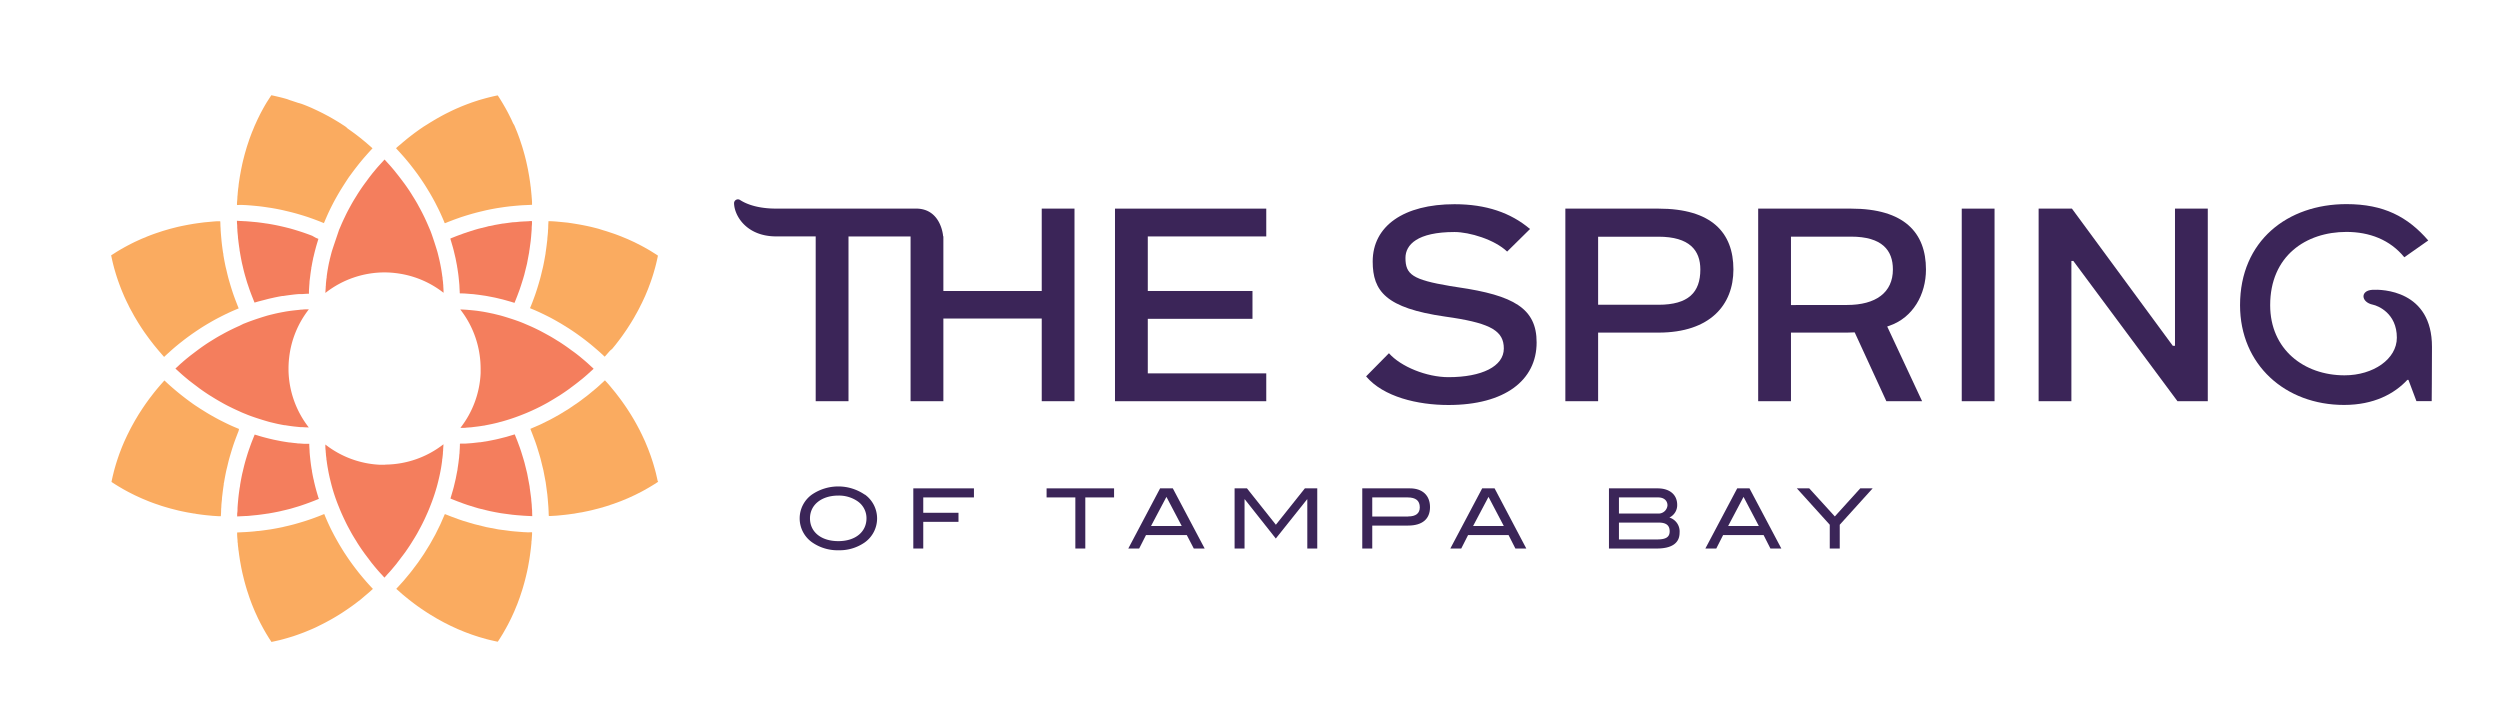 <?xml version="1.0" encoding="UTF-8"?> <svg xmlns="http://www.w3.org/2000/svg" viewBox="0 0 730.97 206.61"><defs><style>.cls-1{fill:#faab60;}.cls-2{fill:#f47e5d;}.cls-3{fill:#3b2558;}</style></defs><g id="Layer_1" data-name="Layer 1"><path class="cls-1" d="M70.5,59.91l1.4.06c.8.05,1.59.12,2.39.19l1.24.12c1,.11,2,.25,3,.41l.58.08c1.18.19,2.36.42,3.53.67l1,.24c.82.19,1.64.39,2.45.61.43.11.85.24,1.28.36.72.21,1.44.43,2.15.66.44.14.88.29,1.31.45.7.24,1.38.49,2.07.76.42.16.84.32,1.26.5.19.08.39.14.58.23l0-.06,0,0c0-.09.07-.17.1-.25.36-.87.74-1.74,1.13-2.61a2,2,0,0,0,.1-.21q.58-1.24,1.23-2.49c.07-.12.13-.26.2-.39.44-.83.9-1.65,1.37-2.47l.29-.49c.48-.82,1-1.63,1.5-2.42l.24-.37c.52-.79,1-1.58,1.6-2.35a1.77,1.77,0,0,0,.12-.17c.58-.8,1.17-1.58,1.78-2.35l.33-.43c.6-.75,1.21-1.49,1.84-2.22l.35-.39c.65-.75,1.32-1.49,2-2.21l0,0,0,0-.3-.28q-.72-.64-1.44-1.26l-.63-.53-1.16-.95-.72-.56c-.37-.29-.75-.58-1.12-.85l-.77-.56-1.11-.79L101,37l-1.13-.73-.8-.51-1.18-.71-.77-.45-1.29-.72-.7-.37c-.52-.28-1.06-.55-1.59-.81l-.41-.2c-.68-.33-1.36-.64-2-.94l-.42-.18c-.54-.23-1.09-.46-1.63-.67l-.71-.27L86.92,30c-.26-.1-.53-.18-.8-.27q-.65-.22-1.29-.42L84,29c-.42-.13-.85-.24-1.27-.36l-.86-.22-1.27-.3-.85-.19-.42-.08c-.07.12-.15.23-.22.34s-.33.51-.5.77L77.94,30l-.48.81c-.2.36-.41.72-.61,1.09l-.45.83c-.2.37-.39.75-.58,1.14l-.41.82c-.19.41-.38.82-.56,1.23l-.36.78c-.21.48-.4,1-.6,1.46-.08.2-.17.39-.25.59-.26.69-.52,1.38-.77,2.08-.07.2-.13.41-.2.62-.17.5-.34,1-.5,1.51-.09.28-.17.57-.25.85-.13.44-.26.88-.38,1.32s-.16.62-.24.93-.22.85-.32,1.28-.15.64-.22,1l-.27,1.28-.18,1c-.08.43-.16.86-.23,1.3l-.15,1q-.11.68-.18,1.35c0,.31-.09.63-.12,1-.06.48-.1,1-.14,1.45,0,.29-.06.57-.08.86,0,.59-.08,1.19-.12,1.79,0,.18,0,.36,0,.53v.05Z"></path><path class="cls-1" d="M154.36,155.65l-1.41-.07c-.8-.05-1.59-.11-2.38-.19l-1.26-.12c-1-.11-2-.25-3-.4l-.6-.08c-1.18-.2-2.36-.42-3.52-.67l-1-.25c-.82-.19-1.63-.38-2.44-.6l-1.28-.37c-.72-.21-1.44-.42-2.15-.65L134,151.8c-.7-.24-1.38-.5-2.06-.76l-1.27-.5-.58-.23,0,.05-.05,0-.1.24c-.36.88-.74,1.75-1.14,2.62l-.09.19c-.39.84-.81,1.68-1.24,2.51l-.19.38c-.44.83-.9,1.66-1.38,2.48-.09.16-.18.32-.28.48q-.72,1.23-1.5,2.43c-.08.12-.16.24-.23.36-.53.8-1.06,1.59-1.62,2.37l-.11.15c-.58.8-1.17,1.58-1.78,2.36l-.33.42c-.59.75-1.21,1.49-1.83,2.21l-.36.42c-.65.74-1.31,1.47-2,2.19,0,0,0,0,0,0l0,0,.31.27c.47.43.95.86,1.43,1.27l.64.53,1.15.94c.24.2.49.39.74.58l1.09.83.79.58,1.08.76.83.56,1.09.72.84.52c.37.24.75.46,1.12.68l.83.49,1.2.66.78.43,1.43.72.58.29c.67.32,1.34.62,2,.92l.6.25c.48.21,1,.41,1.45.6l.8.3,1.28.47.86.29,1.23.4.89.26,1.22.35.89.23,1.25.29.86.19.42.08.23-.34c.16-.25.32-.51.49-.76l.66-1.07c.16-.27.32-.54.47-.81s.42-.73.62-1.1l.45-.82c.2-.38.39-.76.58-1.14l.41-.82.57-1.24c.11-.26.23-.51.35-.77.21-.49.41-1,.61-1.49l.24-.56c.27-.69.52-1.39.77-2.09.06-.19.12-.38.19-.57.17-.52.35-1,.51-1.56.09-.27.16-.55.25-.82.13-.45.26-.9.38-1.35.09-.3.16-.61.24-.91s.22-.86.32-1.3.15-.63.22-.95l.27-1.29.18-1c.08-.43.16-.87.23-1.31l.15-1c.07-.46.13-.91.18-1.36s.09-.63.12-.94c.06-.48.1-1,.15-1.46,0-.28,0-.57.07-.85.05-.6.08-1.19.12-1.79,0-.18,0-.36,0-.54v0Z"></path><path class="cls-1" d="M32.59,75.09c.06.29.13.58.19.87s.19.83.29,1.24.16.59.23.89.23.82.35,1.23.17.59.26.88.26.83.4,1.24.19.57.29.85.31.86.47,1.28l.3.8c.2.49.4,1,.61,1.47l.24.58c.3.68.61,1.35.93,2,.09.18.18.37.28.55.23.49.47,1,.73,1.45.13.26.28.51.42.77l.66,1.21c.16.28.33.55.49.82s.45.76.68,1.14l.53.83c.23.37.47.73.71,1.09l.56.83L43,98.21l.58.79c.27.37.55.73.83,1.09l.58.75.93,1.13.55.66L47.66,104l.32.36,0,0,0,0c.72-.68,1.45-1.34,2.19-2l.42-.37c.72-.62,1.46-1.23,2.21-1.83l.43-.33c.77-.61,1.55-1.2,2.35-1.77l.16-.12c.78-.55,1.57-1.09,2.36-1.61l.36-.24q1.2-.78,2.43-1.5l.48-.28q1.23-.72,2.49-1.38l.38-.19c.82-.43,1.66-.84,2.5-1.24l.2-.09q1.29-.6,2.61-1.14l.24-.1,0,0,0,0c-.08-.19-.15-.39-.23-.58-.17-.42-.33-.84-.49-1.26-.27-.68-.52-1.37-.77-2.06-.15-.44-.3-.88-.44-1.32-.23-.71-.45-1.43-.66-2.15-.12-.42-.25-.85-.37-1.28-.22-.81-.41-1.62-.6-2.44-.08-.35-.17-.69-.25-1-.25-1.17-.47-2.35-.67-3.53,0-.19,0-.39-.08-.58-.15-1-.29-2-.4-3-.05-.42-.08-.84-.12-1.25-.07-.8-.14-1.59-.19-2.38,0-.47-.05-.94-.07-1.41s0-.82-.06-1.24h0c-.18,0-.35,0-.53,0-.6,0-1.2.06-1.8.11l-.85.08L59.81,65l-.94.12-1.35.18-1,.15-1.31.23-1,.19L53,66.11l-1,.22-1.27.32-.93.24-1.32.38-.85.25-1.51.5-.63.21c-.69.24-1.39.5-2.07.77-.2.07-.4.16-.59.24l-1.46.6-.79.36-1.22.56-.83.41-1.14.59-.82.44-1.1.62-.8.47c-.36.22-.72.44-1.07.67s-.52.32-.77.49a4,4,0,0,0-.34.23C32.54,74.81,32.56,75,32.59,75.09Z"></path><path class="cls-1" d="M192.26,140.47c-.06-.29-.13-.58-.19-.87s-.19-.83-.29-1.25-.16-.59-.23-.89-.23-.81-.35-1.22-.17-.59-.26-.89-.26-.82-.4-1.23l-.29-.86c-.15-.43-.31-.85-.47-1.27l-.3-.8c-.19-.49-.4-1-.61-1.47l-.24-.59c-.3-.67-.6-1.34-.93-2-.09-.19-.19-.38-.29-.58-.23-.47-.47-1-.72-1.42-.13-.26-.28-.52-.42-.79l-.66-1.19-.49-.84-.68-1.12c-.17-.28-.35-.56-.53-.84l-.71-1.09-.56-.82-.76-1.08c-.19-.27-.38-.53-.58-.79s-.55-.74-.84-1.1l-.57-.74c-.31-.39-.63-.77-.95-1.15-.17-.21-.34-.43-.52-.64-.42-.48-.84-1-1.27-1.43l-.27-.31,0,0s0,0,0,0c-.72.68-1.45,1.34-2.19,2l-.42.36c-.73.63-1.46,1.24-2.21,1.83l-.43.34c-.77.6-1.55,1.2-2.35,1.77l-.17.12c-.77.55-1.56,1.09-2.35,1.6l-.36.25c-.8.51-1.61,1-2.43,1.49l-.48.29c-.82.47-1.65.93-2.48,1.37l-.39.2c-.82.43-1.66.84-2.5,1.23l-.2.1c-.86.4-1.73.77-2.61,1.13l-.24.11,0,0h0l.23.59c.17.41.33.83.49,1.26.27.68.52,1.37.77,2.06.15.44.3.87.44,1.31.23.72.45,1.43.66,2.16.12.42.25.84.37,1.27.22.81.41,1.63.6,2.45.08.34.17.68.25,1,.25,1.17.47,2.34.67,3.53,0,.19.05.39.08.58.15,1,.29,2,.4,3,.05.41.08.83.12,1.25.07.79.14,1.58.19,2.38,0,.47.05.94.07,1.41s0,.82.06,1.23h0l.49,0,1.84-.11.83-.08c.5-.05,1-.09,1.48-.15l.93-.11,1.37-.19c.32,0,.64-.1.95-.15l1.32-.23c.32,0,.64-.12,1-.18l1.31-.27.94-.21,1.3-.33.9-.23,1.36-.39.81-.24c.54-.17,1.07-.35,1.59-.53l.55-.18c.7-.24,1.4-.5,2.09-.77l.53-.22,1.52-.63.75-.34,1.26-.58.8-.4,1.16-.59.81-.44c.38-.21.75-.41,1.11-.63l.8-.47c.36-.21.72-.44,1.08-.66l.76-.49.34-.23C192.31,140.74,192.29,140.61,192.26,140.47Z"></path><path class="cls-1" d="M109,172.15c-.68-.72-1.35-1.45-2-2.19l-.36-.42c-.62-.72-1.23-1.46-1.83-2.2l-.34-.44c-.6-.77-1.19-1.55-1.76-2.34l-.13-.18c-.55-.77-1.08-1.55-1.6-2.34-.08-.12-.16-.25-.25-.37-.51-.8-1-1.61-1.49-2.42l-.29-.5c-.47-.82-.93-1.64-1.37-2.47l-.2-.39q-.65-1.23-1.23-2.49a2,2,0,0,0-.1-.21c-.39-.86-.77-1.73-1.13-2.61l-.1-.24,0,0,0-.05-.58.23-1.26.5c-.69.26-1.37.52-2.07.76l-1.31.44c-.71.24-1.43.45-2.15.66l-1.28.37c-.81.22-1.63.42-2.45.61-.34.07-.68.16-1,.24-1.17.25-2.35.47-3.53.67l-.58.08c-1,.15-2,.29-3,.4-.41,0-.83.08-1.24.12-.8.08-1.59.14-2.39.19l-1.4.07-1.24.06v0c0,.18,0,.36,0,.54,0,.6.07,1.19.12,1.79,0,.29,0,.57.08.85,0,.49.08,1,.14,1.46,0,.32.08.63.12.94s.11.91.18,1.35l.15,1c.07.44.15.88.23,1.31l.18,1,.27,1.29c.07.32.14.64.22.95s.21.87.32,1.3.15.61.24.91c.12.45.25.9.38,1.35.09.27.16.55.25.82.16.52.34,1,.51,1.56.07.19.13.38.19.57.25.7.51,1.4.77,2.09.08.18.16.37.23.56.21.5.41,1,.62,1.49.12.26.23.51.35.76l.57,1.25.41.81c.19.39.38.77.59,1.15s.29.55.44.82.41.74.62,1.1.31.54.47.8l.66,1.08.5.76c.07.12.15.23.22.34l.42-.08.86-.19,1.26-.29.87-.23,1.24-.35.87-.26,1.26-.4.83-.29,1.32-.48.76-.29,1.53-.63.52-.22c.68-.29,1.36-.6,2-.93l.5-.25c.5-.24,1-.5,1.5-.76l.74-.4c.42-.22.83-.45,1.25-.69l.79-.46c.39-.23.78-.46,1.16-.7l.81-.51c.38-.24.75-.49,1.12-.74l.8-.54,1.11-.78.77-.56,1.11-.85.73-.56,1.17-1,.62-.52c.48-.41,1-.84,1.44-1.27l.3-.27,0,0Z"></path><path class="cls-1" d="M69.89,125.43h0l0,0-.24-.11c-.88-.36-1.75-.73-2.61-1.13l-.21-.1q-1.24-.59-2.49-1.23l-.39-.2c-.83-.44-1.65-.9-2.47-1.37l-.5-.29c-.81-.48-1.62-1-2.41-1.49l-.38-.25c-.79-.52-1.57-1-2.34-1.6l-.18-.12c-.79-.57-1.57-1.17-2.34-1.77l-.43-.34c-.75-.59-1.48-1.2-2.21-1.83l-.42-.36c-.74-.65-1.47-1.31-2.19-2a.08.08,0,0,0,0,0l0,0c-.14.14-.26.29-.39.43-.39.44-.78.87-1.16,1.32l-.56.66c-.31.38-.62.75-.92,1.13l-.58.75-.83,1.08-.57.79c-.27.37-.52.73-.77,1.09l-.55.81c-.25.37-.49.75-.73,1.12l-.52.81-.69,1.16c-.16.26-.32.53-.47.8s-.46.83-.69,1.24l-.4.74c-.26.5-.51,1-.76,1.51l-.25.49c-.32.68-.63,1.35-.93,2-.08.18-.15.35-.22.53-.22.51-.43,1-.63,1.52-.1.26-.19.52-.29.77-.17.44-.33.87-.48,1.31l-.29.84c-.13.41-.27.83-.4,1.25s-.18.58-.26.87-.24.83-.35,1.24-.15.59-.22.88-.21.83-.3,1.25-.13.58-.19.87-.05.27-.08.41l.34.23.76.49c.36.22.72.45,1.08.66l.8.47c.36.22.73.42,1.11.63l.81.44,1.16.59.8.4,1.26.58.75.34,1.52.63.53.22c.69.27,1.39.53,2.09.77l.55.18c.52.18,1,.36,1.59.53l.81.24,1.36.39.9.23,1.3.33.94.21,1.31.27c.32.06.64.13,1,.18l1.32.23c.31,0,.63.11.95.15l1.37.19.93.11c.49.06,1,.1,1.48.15l.83.08,1.84.11.49,0h0c0-.41.05-.82.06-1.23s0-.94.07-1.41c0-.8.12-1.59.19-2.38,0-.42.07-.84.12-1.25.11-1,.25-2,.4-3,0-.19,0-.39.08-.58.2-1.19.42-2.36.67-3.53.08-.35.17-.69.25-1,.19-.82.38-1.64.6-2.45.12-.43.25-.85.37-1.27.21-.73.43-1.44.66-2.16.14-.44.29-.87.44-1.31.25-.69.5-1.38.77-2.06.16-.43.32-.85.49-1.26Z"></path><path class="cls-1" d="M115.84,43.41c.68.71,1.34,1.45,2,2.19l.36.41c.62.73,1.24,1.46,1.83,2.21l.33.43c.61.77,1.2,1.56,1.78,2.35l.11.16c.56.78,1.09,1.57,1.62,2.37.07.12.15.23.23.35.52.8,1,1.62,1.5,2.43.1.16.19.32.28.48.48.83.94,1.65,1.38,2.49.07.12.13.25.19.38.43.83.85,1.66,1.24,2.5l.09.2c.4.86.78,1.74,1.14,2.61,0,.09.07.17.1.25l.05,0,0,.06.58-.23c.42-.18.84-.34,1.27-.5.68-.27,1.36-.52,2.06-.76.43-.16.87-.31,1.31-.45.71-.23,1.43-.45,2.15-.66.42-.12.85-.25,1.28-.36.81-.22,1.62-.42,2.44-.61.34-.08.69-.17,1-.24,1.16-.25,2.34-.48,3.52-.67l.6-.09c1-.15,2-.29,3-.4l1.26-.12c.79-.07,1.58-.14,2.38-.19l1.41-.06,1.23-.06V59.8l0-.53c0-.6-.07-1.2-.12-1.79,0-.29-.05-.57-.07-.86-.05-.48-.09-1-.15-1.45,0-.32-.08-.63-.12-1s-.11-.9-.18-1.35l-.15-1c-.07-.44-.15-.87-.23-1.3l-.18-1-.27-1.28c-.07-.32-.14-.64-.22-1s-.21-.86-.32-1.29-.15-.61-.24-.92-.25-.89-.38-1.33c-.08-.28-.16-.56-.25-.84-.16-.51-.33-1-.5-1.52-.07-.21-.13-.41-.2-.61-.25-.7-.5-1.39-.77-2.08l-.24-.58c-.2-.49-.4-1-.61-1.47L150,36c-.18-.41-.37-.82-.56-1.23l-.41-.82c-.19-.38-.38-.77-.58-1.14l-.45-.83c-.2-.37-.41-.73-.62-1.09s-.31-.54-.47-.81L146.25,29l-.49-.77a4,4,0,0,1-.23-.34l-.41.08-.87.19-1.25.3-.89.23-1.22.34-.89.26-1.23.4-.86.29-1.28.47-.8.31c-.48.19-1,.39-1.45.6l-.6.25c-.67.29-1.34.6-2,.92l-.58.29c-.48.23-.95.47-1.43.72l-.78.42-1.2.67-.82.48-1.13.68-.84.53L123.9,37l-.82.56c-.37.25-.73.51-1.09.77l-.79.57-1.09.83-.74.58c-.39.31-.77.63-1.15.95-.22.17-.43.35-.64.53L116.15,43l-.31.29,0,0Z"></path><path class="cls-1" d="M155,90.12l0,0,0,0,.24.11c.88.35,1.75.73,2.61,1.13l.21.1c.83.39,1.66.8,2.49,1.22l.39.2c.83.44,1.65.9,2.47,1.38l.49.28c.82.49,1.63,1,2.43,1.5l.36.24c.8.52,1.58,1.06,2.36,1.61l.16.12c.8.57,1.58,1.16,2.36,1.77l.42.33c.75.6,1.49,1.21,2.21,1.84l.41.35c.75.65,1.48,1.32,2.2,2,0,0,0,0,0,0l0,0,.38-.43,1.16-1.32L179,102l.92-1.12.58-.75c.28-.36.56-.72.83-1.09l.58-.79c.26-.36.51-.72.76-1.09l.56-.81.72-1.11c.17-.27.35-.54.52-.82l.69-1.14c.16-.27.32-.54.47-.82s.46-.81.68-1.22c.14-.25.28-.5.41-.76.26-.48.5-1,.74-1.47.09-.18.19-.35.27-.53.32-.67.63-1.35.93-2,.08-.19.15-.37.23-.55.21-.5.42-1,.62-1.51.1-.25.2-.52.29-.78q.25-.64.48-1.29c.1-.28.19-.57.29-.85s.27-.83.4-1.24.18-.59.26-.88.24-.82.35-1.23l.23-.89c.1-.41.2-.83.29-1.24s.13-.58.19-.87.05-.28.08-.41a4,4,0,0,0-.34-.23c-.25-.17-.51-.33-.77-.49s-.71-.45-1.07-.67l-.8-.47-1.1-.62-.82-.44-1.14-.58-.83-.42-1.22-.56-.79-.36-1.46-.6c-.19-.08-.39-.17-.59-.24-.68-.27-1.38-.53-2.07-.77l-.63-.21-1.51-.5-.85-.25L175,66.89l-.93-.24-1.27-.32-1-.22-1.28-.26-1-.19-1.31-.22-1-.16L166,65.1,165,65l-1.46-.14-.85-.08c-.6-.05-1.2-.08-1.8-.11-.18,0-.35,0-.53,0h0c0,.42-.05.82-.06,1.24s0,.94-.07,1.41c0,.79-.12,1.58-.19,2.38,0,.41-.07.83-.12,1.25-.11,1-.25,2-.4,3,0,.19-.05.39-.08.58-.2,1.18-.42,2.36-.67,3.53-.08.34-.17.68-.25,1-.19.82-.38,1.63-.6,2.44-.12.43-.25.86-.37,1.28-.21.72-.43,1.44-.66,2.15-.14.44-.29.88-.44,1.32-.25.69-.5,1.38-.76,2.06l-.5,1.26C155.11,89.73,155,89.93,155,90.12Z"></path><path class="cls-2" d="M91.27,68.93c-.63-.24-1.27-.48-1.91-.7-.4-.14-.81-.29-1.22-.42-.68-.22-1.36-.43-2-.63L85,66.85c-.82-.22-1.66-.42-2.5-.62l-.75-.17q-1.64-.36-3.3-.63c-.28-.05-.57-.08-.85-.12-.83-.13-1.67-.24-2.5-.34l-1.23-.11c-.72-.07-1.45-.13-2.17-.18-.45,0-.89-.05-1.34-.06s-.72-.05-1.08-.06h0v0c0,.36,0,.71.05,1.07s0,.89.07,1.34c0,.73.1,1.45.17,2.17,0,.41.07.82.12,1.23.09.84.21,1.67.34,2.51,0,.28.07.56.12.84.18,1.11.39,2.21.62,3.31l.18.74c.19.84.39,1.68.62,2.5.1.39.22.76.33,1.14.2.69.4,1.38.63,2,.13.41.27.82.41,1.23.23.64.46,1.27.71,1.9l.48,1.21c.1.24.19.49.29.73h0l.27-.08.7-.21L77,87.77l.77-.2c.59-.16,1.18-.3,1.78-.43l.57-.13c.8-.17,1.59-.33,2.38-.46l.27,0q1-.16,2.1-.3l.63-.08q.9-.11,1.8-.18l.62,0c.72,0,1.43-.09,2.15-.11h.26v-.06h0v0c0-.12,0-.24,0-.36,0-.66.06-1.31.1-2l.06-.74c0-.55.11-1.1.17-1.65l.09-.76c.08-.63.18-1.27.28-1.91,0-.15,0-.29.07-.43q.19-1.17.45-2.34c0-.21.1-.42.14-.63.14-.58.27-1.15.42-1.73l.21-.78c.15-.57.32-1.13.49-1.69.07-.23.13-.46.21-.69a2.76,2.76,0,0,1,.08-.27v0l-.73-.29Z"></path><path class="cls-2" d="M155.59,149.89c0-.44,0-.89-.07-1.33,0-.73-.1-1.46-.17-2.18,0-.41-.07-.82-.12-1.22-.09-.84-.21-1.68-.34-2.51,0-.28-.07-.57-.12-.85-.18-1.11-.39-2.21-.62-3.3l-.18-.75c-.19-.83-.39-1.67-.62-2.5-.1-.38-.22-.76-.33-1.14-.2-.69-.4-1.37-.63-2.05-.13-.41-.27-.81-.41-1.22-.23-.64-.46-1.28-.71-1.91l-.48-1.21-.29-.72h0l-.19.06-.67.2c-.53.17-1.06.32-1.59.47l-.82.21c-.49.13-1,.26-1.48.37l-.81.19-1.59.32-.68.13-2.24.36-.23,0c-.68.09-1.35.17-2,.23l-.73.06-1.52.11-.82,0-.6,0v.06h-.06v0c0,.13,0,.25,0,.37,0,.65-.06,1.31-.1,2,0,.25,0,.5-.07.75,0,.55-.1,1.1-.16,1.64l-.09.76c-.08.64-.17,1.28-.28,1.91,0,.15,0,.29-.07.44-.13.78-.28,1.55-.45,2.33l-.15.64c-.13.57-.26,1.15-.41,1.73l-.21.78c-.15.56-.32,1.12-.49,1.68-.07.23-.13.47-.21.7s0,.18-.08.27v0l.73.29c.4.17.8.33,1.21.48.63.25,1.27.48,1.91.71l1.22.42c.67.22,1.36.42,2,.62l1.14.34c.82.22,1.65.42,2.49.61.25.06.5.13.76.18,1.09.24,2.19.44,3.3.63l.86.12c.83.12,1.66.24,2.49.33l1.23.12c.72.07,1.45.13,2.17.17l1.34.07,1.08.05h0v0C155.63,150.61,155.6,150.25,155.59,149.89Z"></path><path class="cls-2" d="M93.12,145.56c-.08-.23-.14-.46-.21-.69-.17-.56-.34-1.13-.49-1.69l-.21-.78c-.15-.58-.28-1.16-.42-1.74,0-.21-.09-.42-.14-.63-.17-.78-.32-1.55-.45-2.33,0-.15,0-.29-.07-.43-.1-.64-.2-1.28-.28-1.92l-.09-.75c-.06-.55-.12-1.1-.17-1.65l-.06-.75c0-.65-.08-1.31-.1-2,0-.12,0-.25,0-.37v0h0v-.06l-.6,0-.82,0-1.52-.11c-.24,0-.49,0-.73-.06-.68-.06-1.35-.14-2-.23l-.21,0c-.75-.11-1.51-.23-2.26-.36l-.66-.13-1.6-.32-.8-.19c-.5-.11-1-.24-1.5-.37l-.8-.21c-.54-.15-1.07-.3-1.6-.47l-.67-.2-.19-.06h0l-.29.72-.48,1.21c-.25.63-.48,1.27-.7,1.91-.15.41-.29.81-.43,1.23-.22.67-.42,1.35-.62,2-.11.39-.23.77-.33,1.16-.22.81-.42,1.64-.61,2.47-.06.26-.13.51-.19.77-.23,1.09-.44,2.19-.62,3.3,0,.29-.08.58-.13.86-.12.83-.24,1.66-.33,2.5-.05.4-.08.81-.12,1.22-.07.73-.13,1.45-.17,2.18,0,.44,0,.89-.07,1.33s0,.72-.05,1.08v0h0l1.08-.05,1.34-.07c.72,0,1.45-.1,2.17-.17l1.23-.12c.83-.09,1.67-.21,2.5-.33.28-.05.57-.08.85-.12,1.11-.19,2.21-.39,3.3-.63.26-.05.5-.12.75-.18.84-.19,1.68-.39,2.5-.61l1.14-.34c.69-.2,1.37-.4,2-.62l1.22-.42c.64-.23,1.28-.46,1.91-.71.41-.15.81-.31,1.21-.48l.73-.29v0A2.76,2.76,0,0,1,93.12,145.56Z"></path><path class="cls-2" d="M71.19,120.8l.73.29c2,.87,5.84,2,6.52,2.19l.55.15,1.64.39.62.14c.63.13,1.27.26,1.91.37l.22,0c.72.12,1.44.23,2.16.32l.5.06,1.68.17.57,0c.65.05,1.31.08,2,.1h0a28,28,0,0,1-5.93-16.6c0-.23,0-.45,0-.68a27.41,27.41,0,0,1,.17-3,27.92,27.92,0,0,1,5.78-14.26H90c-.55,0-1.11,0-1.66.09-.26,0-.52,0-.78.06l-1.38.14-.77.09c-.66.08-1.33.18-2,.29l-.56.11c-.53.09-1,.19-1.57.3l-.77.17-1.49.36-.65.17c-.66.18-3.91,1.16-6.49,2.19l-.73.28L70,95.27c-.62.27-1.23.55-1.85.85-.39.19-.78.37-1.16.57-.63.32-1.26.65-1.88,1l-1.06.58c-.73.42-1.45.86-2.17,1.31l-.68.42c-.94.6-1.86,1.23-2.77,1.89-.25.17-.48.36-.73.54-.66.49-1.32,1-2,1.51-.33.26-.65.53-1,.8-.55.46-1.1.92-1.63,1.39-.35.3-.68.61-1,.92s-.53.47-.78.71l0,0h0c.26.25.53.48.79.72l1,.91c.54.48,1.09.94,1.65,1.4.32.27.63.54,1,.8.65.52,1.32,1,2,1.52.23.17.46.36.69.52.91.66,1.84,1.29,2.78,1.9l.66.4c.72.46,1.46.9,2.2,1.33.34.2.69.38,1,.57.63.35,1.26.69,1.89,1l1.16.57c.61.29,1.23.58,1.85.85C70.4,120.46,70.79,120.64,71.19,120.8Z"></path><path class="cls-2" d="M112.43,135.89c-.44,0-.87,0-1.3,0a28,28,0,0,1-16-5.92V130c0,.61,0,1.23.1,1.85,0,.21,0,.43.05.64,0,.53.1,1.06.16,1.59,0,.19,0,.38.07.58.08.7.19,1.41.31,2.11l.06.31c.1.61.22,1.22.35,1.83.05.22.1.43.14.65l.39,1.6.15.58a49.9,49.9,0,0,0,2.19,6.51c.1.24.19.49.29.73l.51,1.19c.28.62.56,1.24.86,1.85.18.39.37.78.56,1.16.32.64.66,1.26,1,1.88.2.36.38.71.58,1.06.42.73.87,1.45,1.32,2.17.14.23.27.46.42.69.6.93,1.23,1.86,1.89,2.77.17.24.36.48.54.72.49.66,1,1.32,1.5,2,.26.33.54.65.81,1,.45.54.91,1.09,1.39,1.63.3.34.61.68.92,1l.71.79h0c.25-.26.48-.53.72-.8s.61-.66.91-1c.48-.54.94-1.09,1.4-1.65.27-.32.54-.63.79-1,.53-.66,1-1.33,1.53-2,.17-.24.35-.46.52-.7.66-.91,1.29-1.84,1.89-2.78.14-.21.27-.44.41-.66.46-.73.9-1.45,1.33-2.19.2-.35.38-.7.57-1.05.35-.63.68-1.25,1-1.89l.57-1.16c.29-.61.57-1.23.84-1.84.18-.4.35-.8.52-1.21l.29-.72a55.39,55.39,0,0,0,2.19-6.51l.15-.59c.14-.53.26-1.05.38-1.58l.15-.67c.13-.59.24-1.19.35-1.78l.06-.35c.12-.71.22-1.41.31-2.1,0-.2,0-.4.07-.61.06-.52.12-1,.16-1.56,0-.22,0-.44.05-.65,0-.62.08-1.23.1-1.84v-.1a28,28,0,0,1-16.85,5.94Z"></path><path class="cls-2" d="M131.73,70c.08.23.14.46.21.69.17.56.34,1.12.49,1.68l.21.79c.15.57.28,1.15.41,1.73l.15.63c.17.78.32,1.56.45,2.33,0,.15,0,.3.07.44.11.64.2,1.28.28,1.91l.09.76c.06.55.12,1.1.16,1.64,0,.25.05.5.07.75,0,.66.08,1.31.1,2,0,.13,0,.25,0,.37v0h.06v.06h.35c.68,0,1.35.06,2,.11l.71.06c.56,0,1.12.1,1.68.16l.74.09c.64.08,1.28.18,1.93.28l.42.07c.77.13,1.55.29,2.33.45l.65.15,1.71.41.8.22,1.66.47.71.22.27.08h0c.1-.24.19-.49.29-.73l.48-1.21c.25-.63.48-1.26.71-1.9.14-.41.28-.82.41-1.23.23-.67.43-1.36.63-2,.11-.38.23-.75.33-1.14.23-.82.43-1.66.62-2.5l.18-.74c.23-1.1.44-2.2.62-3.31,0-.28.08-.56.12-.84.13-.84.25-1.67.34-2.51.05-.41.08-.82.12-1.23.07-.72.13-1.44.17-2.17,0-.45,0-.89.07-1.34s0-.71,0-1.07v0h0c-.36,0-.72,0-1.08.06s-.89,0-1.34.06c-.72,0-1.45.11-2.17.18L149.8,65c-.83.1-1.66.21-2.49.34-.29,0-.58.07-.86.12q-1.66.27-3.3.63c-.26,0-.51.12-.76.18-.84.19-1.67.39-2.49.61l-1.14.33c-.69.2-1.38.41-2,.63-.41.13-.82.28-1.22.42-.64.22-1.28.46-1.91.7l-1.21.48-.73.29v0C131.68,69.82,131.7,69.91,131.73,70Z"></path><path class="cls-2" d="M129.61,83.68c0-.22,0-.44-.05-.65,0-.53-.1-1-.16-1.57,0-.2,0-.4-.07-.6-.09-.7-.19-1.4-.31-2.1l-.06-.35c-.11-.59-.22-1.19-.35-1.78l-.15-.68c-.12-.52-.24-1-.38-1.58l-.15-.59c-.18-.67-1.6-5.2-2.17-6.51l-.31-.72c-.17-.4-.34-.8-.52-1.2-.27-.62-.55-1.23-.84-1.84-.19-.39-.38-.78-.58-1.17-.32-.63-.65-1.26-1-1.88-.19-.35-.37-.7-.57-1.05-.43-.74-.87-1.47-1.33-2.19l-.41-.67c-.6-.94-1.23-1.86-1.89-2.78l-.52-.69c-.5-.67-1-1.34-1.53-2-.25-.32-.52-.64-.79-1-.46-.55-.92-1.11-1.4-1.65-.3-.34-.61-.67-.91-1s-.47-.53-.72-.79v0l0,0-.71.78-.92,1c-.48.53-.94,1.08-1.39,1.63-.27.33-.55.65-.81,1-.51.64-1,1.3-1.5,2-.18.24-.37.47-.54.72-.66.91-1.29,1.83-1.89,2.77-.15.22-.28.46-.42.68-.45.72-.9,1.44-1.32,2.18-.2.35-.38.7-.58,1.05-.34.62-.68,1.25-1,1.88-.19.39-.38.78-.56,1.17-.3.61-.58,1.22-.86,1.84l-.51,1.2c-.1.24-.21.47-.31.71-.21.68-2,5.85-2.17,6.53l-.15.57L96.38,76c0,.21-.09.43-.14.65-.13.61-.25,1.21-.35,1.82l-.06.31c-.12.71-.23,1.42-.31,2.12,0,.19,0,.38-.07.57-.06.53-.12,1.07-.16,1.6,0,.21,0,.42-.05.63,0,.62-.08,1.24-.1,1.86v.09a28,28,0,0,1,17.29-6,27.37,27.37,0,0,1,3,.17c.64.07,1.26.16,1.89.27a27.89,27.89,0,0,1,12.37,5.52v-.11C129.69,84.9,129.65,84.29,129.61,83.68Z"></path><path class="cls-2" d="M173.52,107.76c-.25-.24-.52-.47-.78-.71s-.67-.62-1-.92q-.79-.7-1.62-1.38c-.33-.28-.65-.55-1-.82-.64-.51-1.29-1-2-1.49l-.74-.55c-.91-.66-1.83-1.28-2.76-1.89-.24-.15-.48-.28-.71-.43-.71-.45-1.43-.89-2.15-1.3l-1.07-.59q-.93-.51-1.86-1l-1.18-.58q-.91-.44-1.83-.84l-1.21-.52c-.24-.1-.47-.21-.71-.3-2-.85-5.85-2-6.52-2.18l-.6-.15-1.55-.38-.72-.15q-.83-.18-1.65-.33l-.49-.09c-.67-.11-1.35-.21-2-.3l-.73-.08-1.4-.14c-.26,0-.52-.05-.78-.06q-.83-.06-1.65-.09h-.23a28,28,0,0,1,5.71,13.68,28.55,28.55,0,0,1,.24,3.61c0,.44,0,.89,0,1.33a28,28,0,0,1-5.92,16H135c.48,0,1,0,1.43-.08l.93-.07c.39,0,.79-.07,1.18-.12l.93-.11c.61-.08,1.22-.16,1.83-.27.29,0,.57-.1.86-.15l1.35-.27.87-.19c.45-.1.91-.21,1.36-.33a6.7,6.7,0,0,1,.74-.19,59.32,59.32,0,0,0,6.47-2.18l.72-.29c.4-.16.8-.34,1.2-.51.62-.27,1.23-.56,1.85-.85l1.16-.57c.63-.32,1.26-.66,1.89-1,.35-.2.7-.38,1-.58.74-.42,1.47-.87,2.2-1.33l.66-.4c.94-.61,1.87-1.24,2.78-1.9.23-.16.46-.35.69-.52.68-.5,1.35-1,2-1.52.33-.26.64-.53,1-.79q.84-.69,1.65-1.41l1-.91c.26-.24.53-.47.79-.72h0Z"></path><path class="cls-3" d="M252.82,144.61a13.69,13.69,0,0,0-15.43,0,8.56,8.56,0,0,0,0,13.92,13,13,0,0,0,7.78,2.36,12.87,12.87,0,0,0,7.72-2.33,8.61,8.61,0,0,0,0-13.95Zm-7.7,13.61c-5.06,0-8.29-2.7-8.29-6.66s3.38-6.66,8.29-6.66a9.66,9.66,0,0,1,5.61,1.65,6,6,0,0,1,2.62,5C253.35,155.49,250.15,158.22,245.12,158.22Z"></path><polygon class="cls-3" points="267.04 160.38 269.95 160.38 269.95 152.58 280.25 152.58 280.25 149.93 269.95 149.93 269.95 145.44 284.77 145.44 284.77 142.79 267.04 142.79 267.04 160.38"></polygon><polygon class="cls-3" points="306.01 145.44 314.42 145.44 314.42 160.38 317.33 160.38 317.33 145.44 325.74 145.44 325.74 142.79 306.01 142.79 306.01 145.44"></polygon><path class="cls-3" d="M339.2,142.79l-9.3,17.59h3.18l2-3.94H347l2.05,3.94h3.18l-9.31-17.59Zm-2.65,11,4.5-8.51,4.47,8.51Z"></path><polygon class="cls-3" points="373.05 153.43 364.6 142.79 360.98 142.79 360.98 160.38 363.89 160.38 363.89 146 363.97 146 373.03 157.46 382.17 146 382.24 146 382.24 160.38 385.15 160.38 385.15 142.79 381.53 142.79 373.05 153.43"></polygon><path class="cls-3" d="M412.26,142.79H398.31v17.59h2.92v-6.71H411.7c4.18,0,6.42-1.92,6.42-5.39S415.86,142.79,412.26,142.79Zm-.51,8.23H401.23v-5.58h10.33c2.38,0,3.57.94,3.57,2.89C415.13,150.08,414,151,411.75,151Z"></path><path class="cls-3" d="M433.37,142.79l-9.31,17.59h3.19l2-3.94h11.83l2,3.94h3.19L437,142.79Zm-2.65,11,4.5-8.51,4.47,8.51Z"></path><path class="cls-3" d="M488.11,151.32a4,4,0,0,0,2.28-3.72c0-2.89-2.11-4.81-5.73-4.81H470.44v17.59h14c4.39,0,6.65-1.6,6.65-4.62A4.26,4.26,0,0,0,488.11,151.32Zm-14.75-5.88h11.47c1.68,0,2.72.92,2.72,2.33a2.61,2.61,0,0,1-2.84,2.38H473.36Zm11.13,12.29H473.36V152.8H485c2.16,0,3.19.8,3.19,2.55S487,157.73,484.49,157.73Z"></path><path class="cls-3" d="M507.94,142.79l-9.31,17.59h3.19l2-3.94h11.83l2,3.94h3.19l-9.31-17.59Zm-2.65,11,4.5-8.51,4.47,8.51Z"></path><polygon class="cls-3" points="543.92 142.79 536.48 151 529 142.79 525.38 142.79 535 153.43 535 160.38 537.92 160.38 537.92 153.43 547.54 142.79 543.92 142.79"></polygon><path class="cls-3" d="M304.59,61V85.08H275.83v-16l-.08,0c0-.42-.74-8.09-7.9-8.09h-41c-4.74,0-8.27-1.08-10.46-2.51a1.13,1.13,0,0,0-1.76.93c.07,3.7,3.67,9.71,12.3,9.71H238.5v48.18h9.59V69.13h18.15v48.18h9.59V93.14h28.76v24.17h9.58V61Z"></path><polygon class="cls-3" points="335.6 93.22 366.21 93.22 366.21 85.08 335.6 85.08 335.6 69.13 370.24 69.13 370.24 61 326.01 61 326.01 117.31 370.24 117.31 370.24 109.17 335.6 109.17 335.6 93.22"></polygon><path class="cls-3" d="M426.36,84,424,83.63c-11-1.85-13.06-3.38-13.06-8.21,0-3.87,3.47-7.58,14.34-7.58,4.35,0,11.69,2.18,15.39,5.72l6.69-6.6c-5.64-4.76-12.81-7.25-22.08-7.25-14.82,0-23.92,6.36-23.92,16.75,0,8.7,3.87,13.62,21.19,16.11l2.25.33c11.28,1.77,14.9,4,14.9,9,0,5.24-6.44,8.38-16.19,8.38-6.36,0-13.93-3.06-17.4-7l-6.68,6.77c5.07,6,15.06,8.37,24.08,8.37,16.52,0,25.78-7.25,25.78-18.28C449.32,90.16,442.55,86.37,426.36,84Z"></path><path class="cls-3" d="M484.91,61H457.69v56.31h9.58V97.25h17.64c15.15,0,21.92-8.14,21.92-18.45C506.83,68,500.46,61,484.91,61Zm0,28.11H467.27V69.21h17.64c9.11,0,12.25,4,12.25,9.59C497.16,85.49,493.69,89.11,484.91,89.11Z"></path><rect class="cls-3" x="573.59" y="61" width="9.59" height="56.31"></rect><polygon class="cls-3" points="635.94 61 635.94 101.11 635.3 101.11 605.81 61 596.07 61 596.07 117.31 605.65 117.31 605.65 76.3 606.22 76.3 636.67 117.31 645.53 117.31 645.53 61 635.94 61"></polygon><path class="cls-3" d="M693.63,84.74c-3.59.23-3.33,3.63.18,4.35,1.45.3,7,2.48,7,9.65,0,6.22-6.85,11-15.3,11-11.85,0-21.74-7.57-21.74-20.5,0-14.42,10.46-21.43,22.3-21.43,6.69,0,12.73,2.26,16.92,7.41l7-4.91c-6-6.93-13-10.63-23.92-10.63-17.16,0-31.11,10.67-31.11,29.56,0,17.42,13.25,29.16,30.41,29.16,8.7,0,14.7-3.24,18.51-7.33h.32l2.33,6.21H711s.08-8.15.08-15.83C711.12,84.82,696.39,84.56,693.63,84.74Z"></path><path class="cls-3" d="M563.13,78.8c0-10.8-6.37-17.8-21.91-17.8H514.07v56.31h9.59V97.25h16.39l2.24-.07,9.26,20.13H562l-10.2-21.84.68-.24C559.32,92.86,563.13,86.13,563.13,78.8ZM523.66,89.19v-20h17.56c9.1,0,12.24,4,12.24,9.59,0,6.77-5,10.39-13.41,10.39Z"></path></g></svg> 